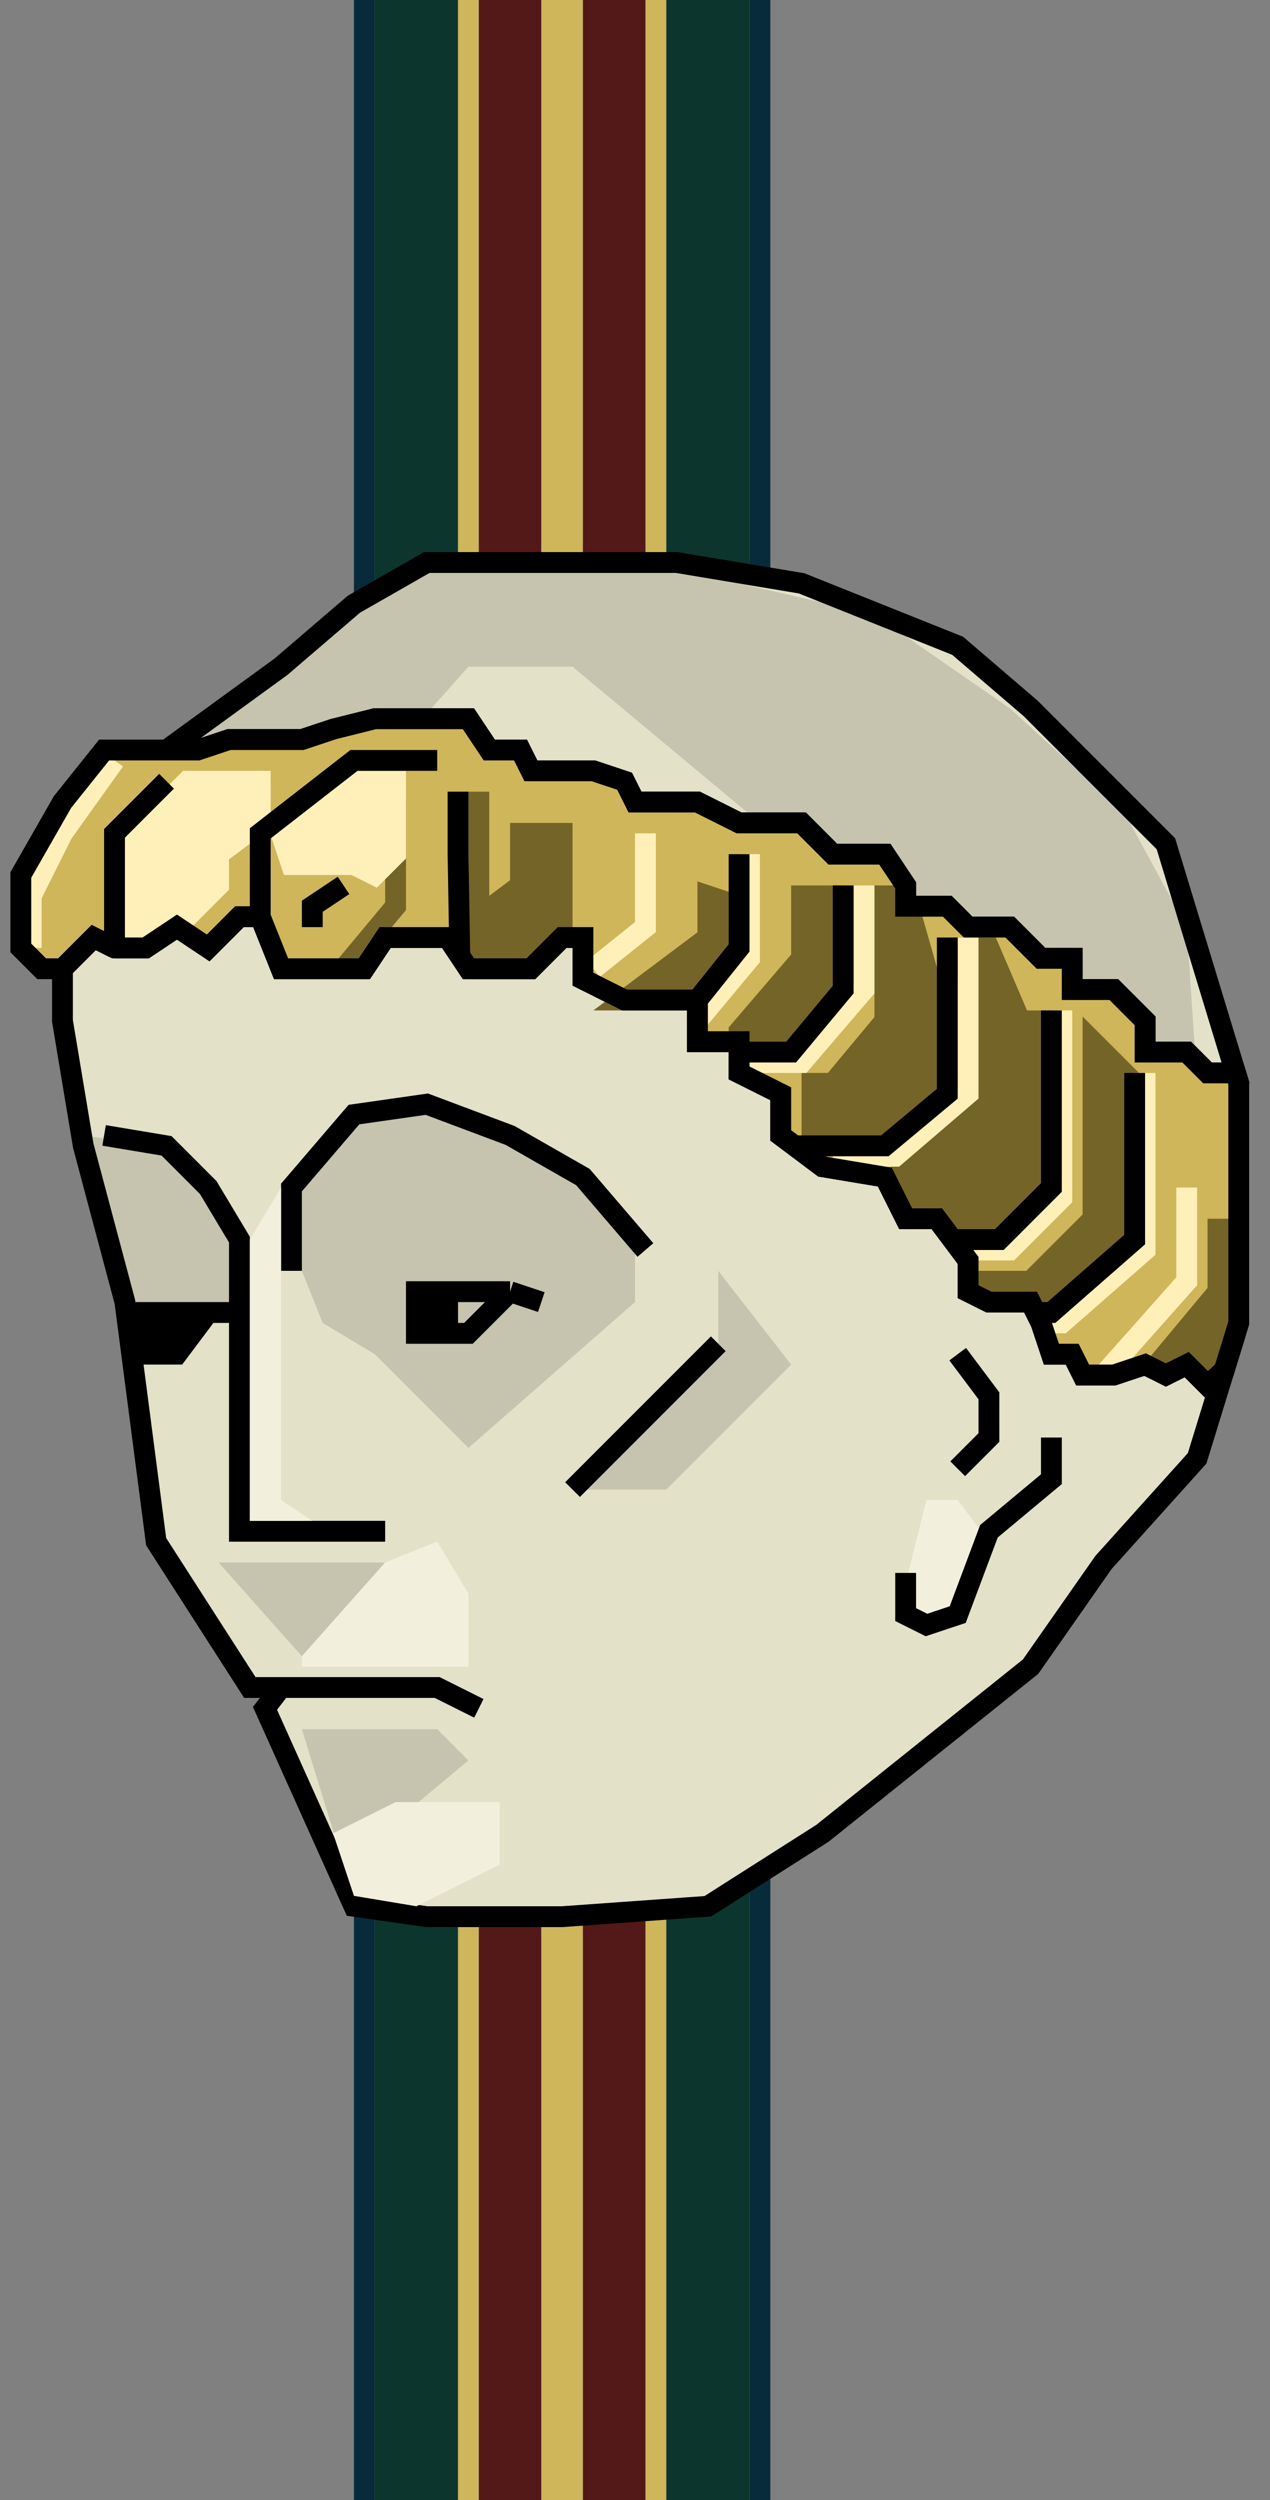 <svg width="61" height="120" viewBox="0 0 61 120" fill="none" xmlns="http://www.w3.org/2000/svg">
<rect x="0" y="0" width="61" height="120" fill="#808080" stroke="none"/>
<rect x="18" y="120" width="120" height="4" transform="rotate(-90 18 120)" fill="#0C352D"/>
<rect x="32" y="120" width="120" height="4" transform="rotate(-90 32 120)" fill="#0C352D"/>
<rect x="17" y="120" width="120" height="1" transform="rotate(-90 17 120)" fill="#082B3B"/>
<rect x="36" y="120" width="120" height="1" transform="rotate(-90 36 120)" fill="#082B3B"/>
<rect x="22" y="120" width="120" height="1" transform="rotate(-90 22 120)" fill="#CFB65A"/>
<rect x="23" y="120" width="120" height="3" transform="rotate(-90 23 120)" fill="#531818"/>
<rect x="26" y="120" width="120" height="2" transform="rotate(-90 26 120)" fill="#CFB65A"/>
<rect x="31" y="120" width="120" height="1" transform="rotate(-90 31 120)" fill="#CFB65A"/>
<rect x="28" y="120" width="120" height="3" transform="rotate(-90 28 120)" fill="#531818"/>
<path d="M4 55L3 49V46.5L4.5 45L5.5 45.5H7L8.5 44.5L10 45.5L11.5 44H12.5L13.5 46.5H17.5L18.5 45H21.5L22.5 46.5H25.5L27 45H28V47L30 48H33.5V50H35.5V50.5V51.5L37.5 52.5V54.5L38.167 55L39.5 56L42.5 56.5L43.5 58.5H45L45.75 59.5L46.5 60.5V62L47.5 62.5H49.5L49.75 63L50 63.5L50.5 65H51.5L52 66H53.5L55 65.5L56 66L57 65.5L58 66.5L58.8 65.774L57.5 70L53 75L49.5 80L39.5 88L34 91.5L27 92H20.5L17 91.5L12.728 82L13.5 81H12L7.5 74L6 62.5L4 55Z" fill="#E4E1C9"/>
<path d="M49.5 34L56 40.5L59.348 51.5H58L57 50.5H55V49L53.5 47.5H51.5V46H50L48.5 44.5H46.5L45.5 43.5H43.5V42.5L42.5 41H40L38.5 39.5H35.5L33.5 38.5H30.5L30 37.5L28.5 37H25.5L25 36H23.5L22.5 34.5H18L16 35L14.5 35.5H11L9.5 36H8L13.5 32L17 29L20.5 27H32.5L38.5 28L46 31L49.5 34Z" fill="#E4E1C9"/>
<path d="M34.5 64.5L27.5 71.5H32L38 65.5L34.5 61V64.5Z" fill="#C6C3AF"/>
<path d="M30.5 62.5L22.5 69.5L18 65L15.5 63.5L14.5 61V57L17 54L20.5 53.5L25 55L28.5 57.5L30.5 59.5V62.5Z" fill="#C6C3AF"/>
<path d="M18.5 75L14.5 79.5L10.5 75H18.5Z" fill="#C6C3AF"/>
<path d="M21 83H14.5L16.5 89.5L22.5 84.5L21 83Z" fill="#C6C3AF"/>
<path d="M7.5 55L4 54.5L6 63H11.5V59.5L10 57L7.5 55Z" fill="#C6C3AF"/>
<path d="M18.5 75L14.5 79.5V80H22.5V76.5L21 74L18.5 75Z" fill="#F2F0DD"/>
<path d="M43.5 77.5V76L44.5 72H46L47.5 74L46 77.5L44.5 78L43.5 77.5Z" fill="#F2F0DD"/>
<path d="M22.5 32L18.5 36.5H15H8L11.5 33L17 29.5L20.5 27H29.5L35.5 28L42 29.5L48.5 34L54 39L57 44.5L57.5 52L52 49.5L36.5 39.5L27.5 32H22.5Z" fill="#C6C3AF"/>
<path d="M27.5 71.5L34.5 64.5M46 65L47.5 67V69L46 70.5M23 82L21 81H13.5M5 54.5L8 55L10 57L11.5 59.5V66.5V73.5C11.5 73.5 15.571 73.5 18.5 73.5M14 61V57L17 53.5L20.5 53L24.5 54.5L28 56.5L31 60M19.5 62H20M20 62H21.5M20 62V63H21.5V62M21.5 62H24.5M24.5 62L26 62.5M24.5 62L22.5 64H21H19.5M8.5 63H7V64H8.5V63ZM8.5 63H10M11.5 63H10M43.5 75.5V77.5L44.5 78L46 77.5L47.5 73.5L50.5 71V69M13.5 81H12L7.5 74L6 62.5L4 55L3 49V46.5L4.5 45L5.5 45.5H7L8.5 44.5L10 45.5L11.5 44H12.5L13.5 46.5H17.5L18.5 45H21.5L22.5 46.5H25.5L27 45H28V47L30 48H33.5V50H35.5V50.5V51.5L37.5 52.5V54.5L38.167 55L39.5 56L42.5 56.5L43.5 58.5H45L45.75 59.5L46.5 60.5V62L47.5 62.5H49.5L49.75 63L50 63.5L50.5 65H51.5L52 66H53.5L55 65.5L56 66L57 65.5L58 66.5L58.8 65.774L57.5 70L53 75L49.5 80L39.5 88L34 91.5L27 92H20.5L17 91.5L12.728 82L13.5 81ZM10 63L8.5 65H7H6.5M56 40.5L49.5 34L46 31L38.5 28L32.5 27H20.5L17 29L13.5 32L8 36H9.5L11 35.5H14.5L16 35L18 34.5H22.5L23.5 36H25L25.5 37H28.5L30 37.5L30.5 38.5H33.5L35.5 39.5H38.5L40 41H42.5L43.5 42.5V43.5H45.5L46.5 44.5H48.5L50 46H51.5V47.5H53.5L55 49V50.5H57L58 51.5H59.348L56 40.5Z" stroke="black"/>
<path d="M59.5 52V63.5L58.8 65.774L58 66.5L57 65.5L56 66L55 65.5L53.5 66H52L51.5 65H50.5L50 63.5L49.75 63L49.5 62.5H47.5L46.5 62V60.5L45.75 59.5L45 58.5H43.5L42.5 56.5L39.5 56L38.167 55L37.5 54.5V52.5L35.5 51.5V50.5V50H33.5V48H30L28 47V45H27L25.5 46.5H22.5L21.5 45H18.5L17.5 46.5H13.5L12.5 44H11.5L10 45.5L8.5 44.5L7 45.5H5.5L4.5 45L3 46.5H2L1 45.5V42L3 38.5L5 36H8H9.5L11 35.5H14.5L16 35L18 34.5H22.5L23.5 36H25L25.5 37H28.5L30 37.5L30.5 38.5H33.5L35.5 39.5H38.5L40 41H42.5L43.5 42.5V43.5H45.5L46.5 44.5H48.5L50 46H51.5V47.5H53.5L55 49V50.5H57L58 51.5H59.348L59.5 52Z" fill="#CFB65A"/>
<path d="M34 45V43L35.5 43.5V45.5L33 48H30L34 45Z" fill="#746428"/>
<path d="M40 43H38.5V46L37 47.75L35.5 49.5V50.5H38L40.5 47.5L40 43Z" fill="#746428"/>
<path d="M45.5 52.5L42.5 55H39V52H40L42.5 49V43H43.5L45.5 50V52.5Z" fill="#746428"/>
<path d="M48 59.5H46.5L45 58H44L43 56.5L44 55.5L47 53L47.5 49L46.5 47V45.5H47.5L49 49H50.5L50.5 57L48 59.5Z" fill="#746428"/>
<path d="M54.5 59L50 63L49.5 62.5H48L47 62V61.5H49.5L52.5 58.5V50L54.5 52L54.5 59Z" fill="#746428"/>
<path d="M58.5 62L56 65H57L58 66L59 63.5V59H58.5L58.5 60V61V62Z" fill="#746428"/>
<path d="M27 45L25.5 46.5H23L22 45L23 44L25 42.5V40H27V45Z" fill="#746428"/>
<path d="M23 44L25 42.5V40H27V45L25.5 46.5H23L22 45L23 44ZM23 44V38M19 38.5V43.5L16.5 46.5M34 43V45L30 48H33L35.5 45.5V43.5L34 43ZM35.5 49.5V50.5H38L40.5 47.5L40 43H38.5V46L37 47.75L35.5 49.5ZM42.5 55L45.5 52.5V50L43.5 43H42.5V49L40 52H39V55H42.5ZM46.5 59.5H48L50.5 57L50.5 49H49L47.5 45.5H46.5V47L47.5 49L47 53L44 55.5L43 56.5L44 58H45L46.5 59.5ZM50 63L54.5 59L54.5 52L52.5 50V58.5L49.5 61.5H47V62L48 62.5H49.5L50 63ZM56 65L58.5 62V61V60L58.5 59H59V63.5L58 66L57 65H56Z" stroke="#746428"/>
<path d="M6.5 40V42.5V45L8.5 44.5L10.5 42.5V41L12.5 39.5V37.5H9L6.5 40Z" fill="#FFF0BA"/>
<path d="M17 37.5L13.5 40L14 41.5H15H17L18 42L19 41V37.5H17Z" fill="#FFF0BA"/>
<path d="M5.5 36.5L3 40L1.5 43V45.5M31 40V42V44.5L28.5 46.5M36 41V46L33.5 49M41.5 42.5V47.5L38.5 51H36M46.5 45V52.5L43 55.5H40M51 48.5V57.5L48.5 60H46.5M55 51.5V60L51 63.5H50M57 57V61.5L53 66M6.5 42.5V40L9 37.5H12.5V39.5L10.5 41V42.5L8.5 44.5L6.5 45V42.5ZM13.5 40L17 37.5H19V41L18 42L17 41.5H15H14L13.5 40Z" stroke="#FFF0BA"/>
<path d="M5.5 45.5L4.5 45L3 46.5H2L1 45.5V42L3 38.5L5 36H8H9.5L11 35.5H14.5L16 35L18 34.5H22.5L23.5 36H25L25.5 37H28.5L30 37.5L30.5 38.5H33.5L35.5 39.5H38.5L40 41H42.5L43.5 42.5V43.5H45.5L46.5 44.5H48.5L50 46H51.5V47.5H53.5L55 49V50.5H57L58 51.5H59.348L59.5 52V63.5L58.8 65.774L58 66.5L57 65.5L56 66L55 65.5L53.5 66H52L51.5 65H50.5L50 63.5L49.75 63M5.5 45.5H7L8.5 44.5L10 45.5L11.5 44H12.5M5.5 45.5V40L8 37.5M12.5 44L13.5 46.5H17.5L18.5 45H21.5L22.5 46.5H25.5L27 45H28V47L30 48H33.5M12.5 44V40L17 36.5H21M33.5 48V50H35.5V50.5M33.5 48L35.5 45.5V41M22 38V41L22.085 45.878M15 44.5V43.5L16.5 42.5M40.5 42.5V47.5L38 50.5H35.5M35.5 50.5V51.5L37.5 52.5V54.5L38.167 55M45.5 45V52.5L42.5 55H38.167M38.167 55L39.5 56L42.5 56.5L43.5 58.5H45L45.75 59.5M50.5 48.5V57L48 59.5H45.75M45.75 59.5L46.5 60.5V62L47.5 62.5H49.5L49.75 63M54.5 51.5V59.5L50.5 63H49.75" stroke="black"/>
<path d="M19 86.5L16 88L17 91L20 91.5L24 89.5V86.5H19Z" fill="#F2F0DD"/>
<path d="M12 73V59.5L13.5 57V72L15 73H12Z" fill="#F2F0DD"/>
</svg>

